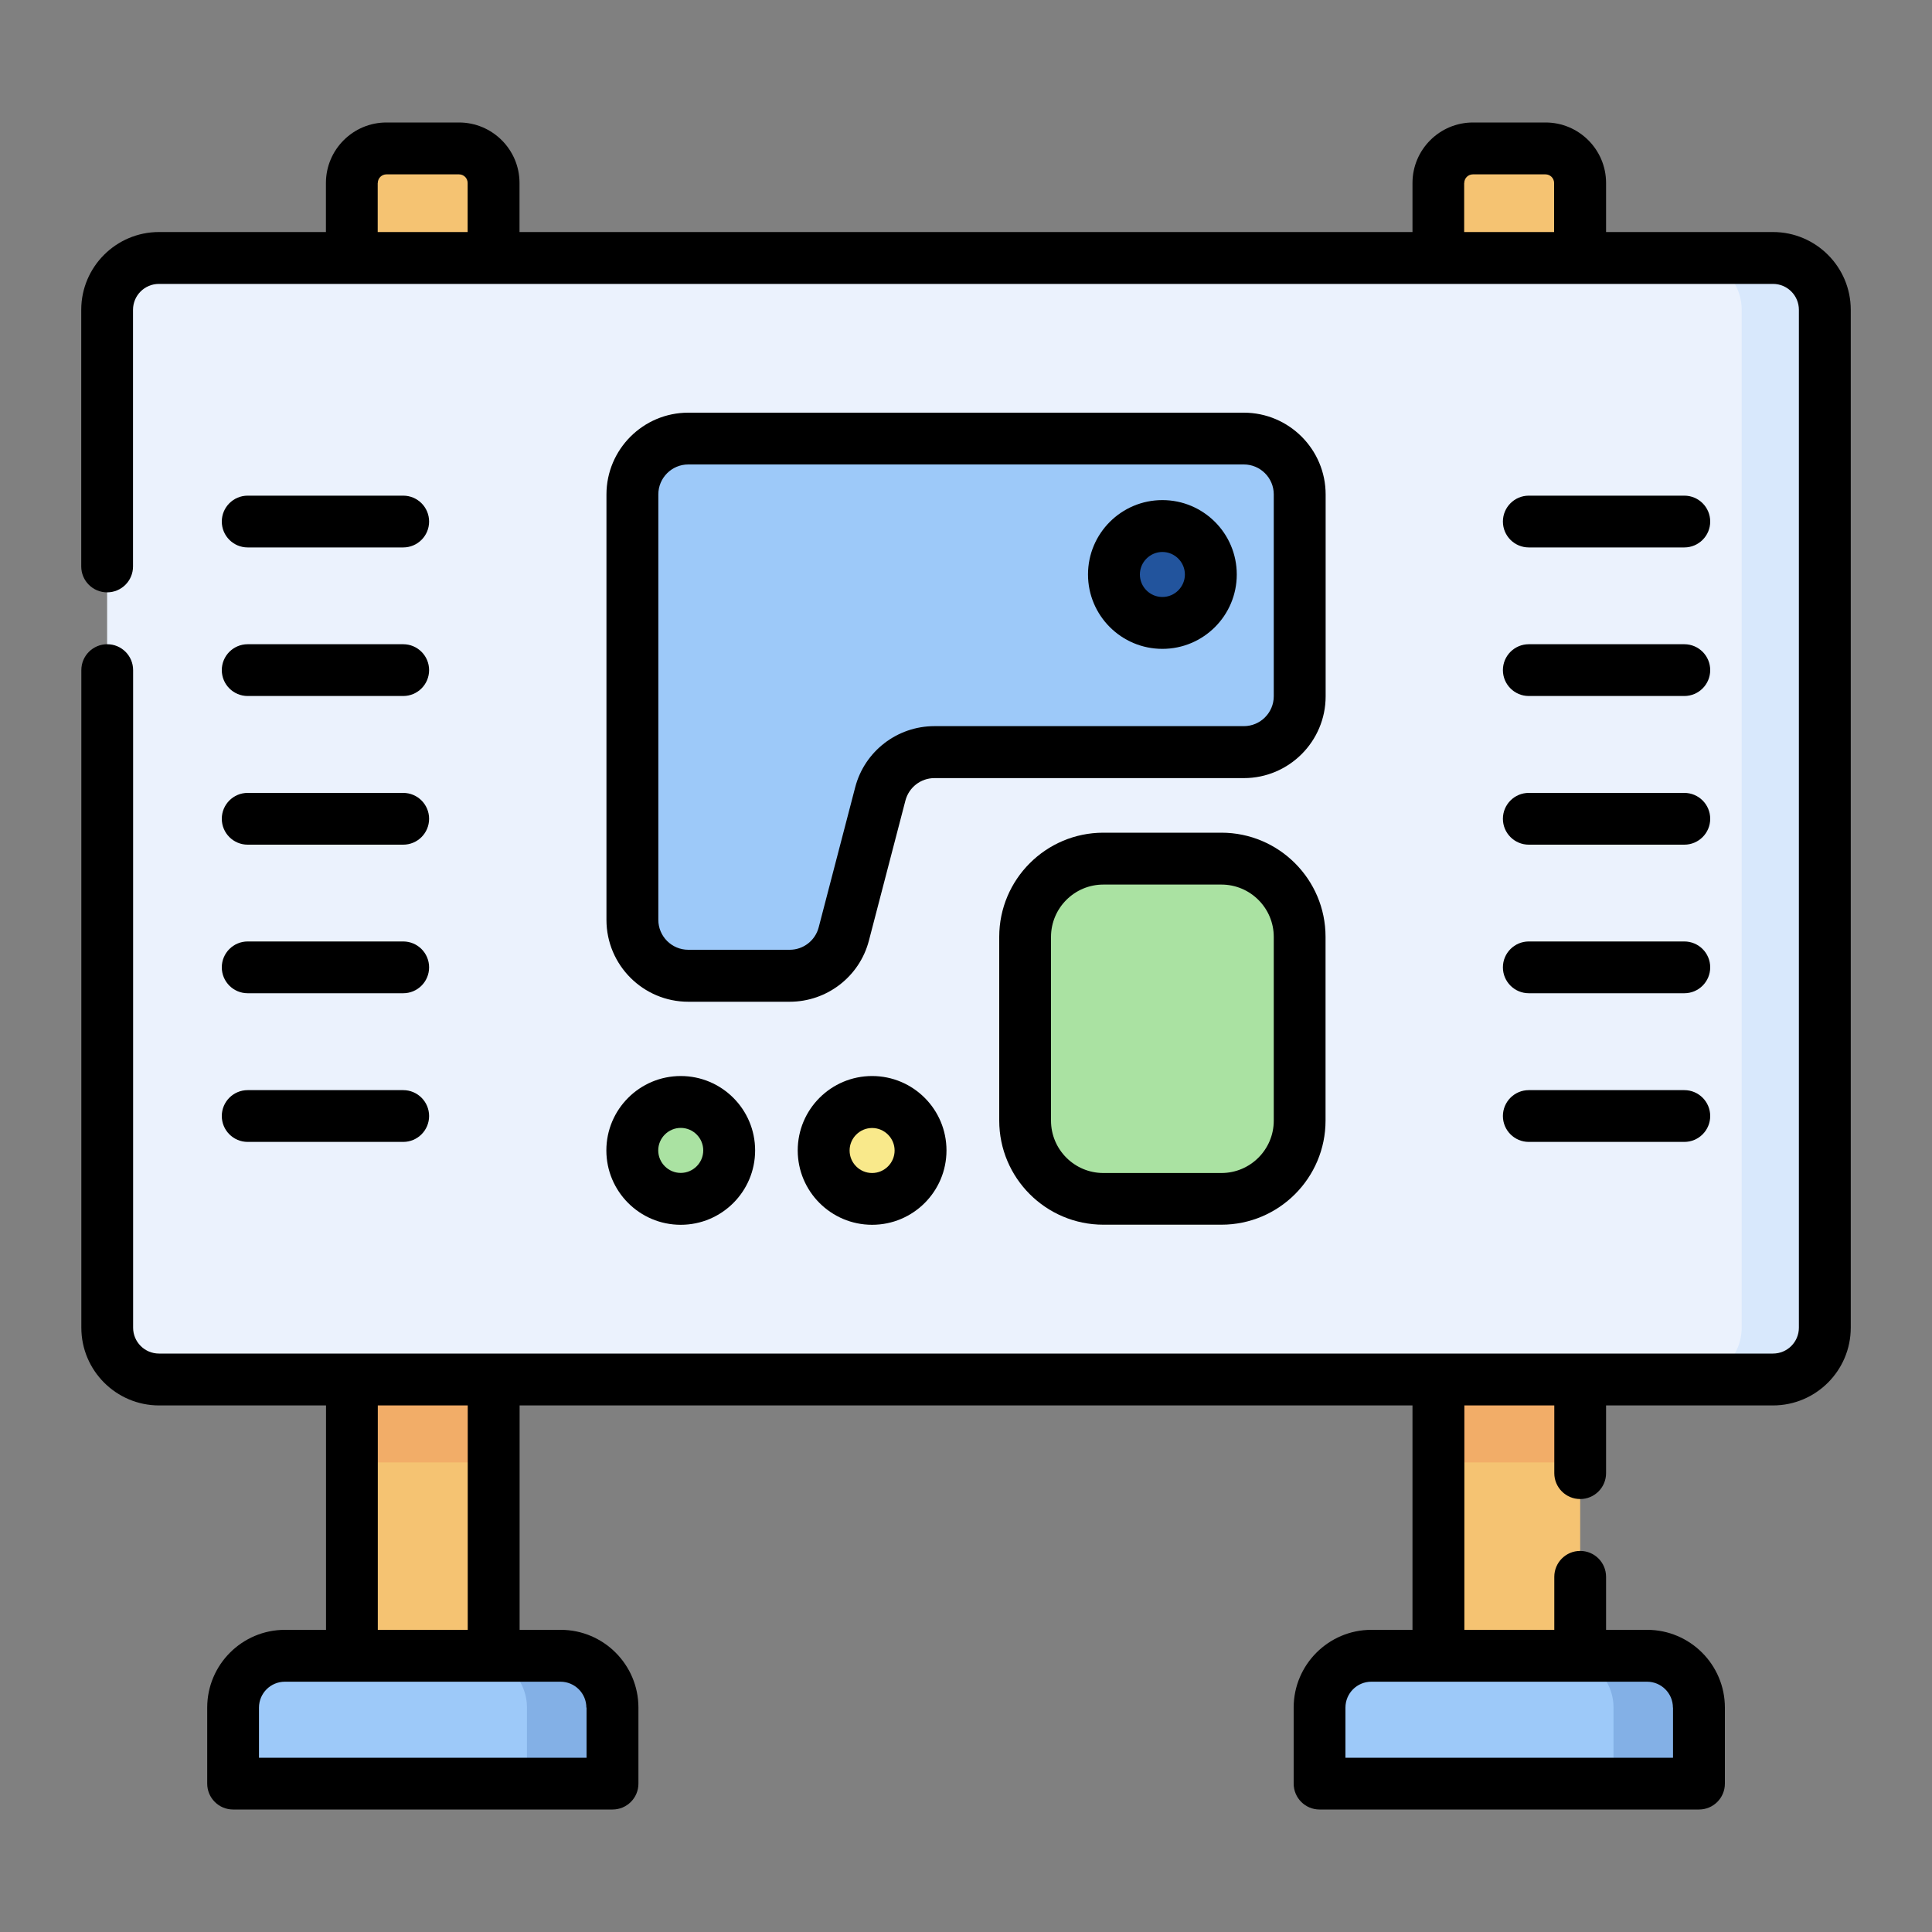 <?xml version="1.0" encoding="UTF-8"?><svg id="Layer_1" xmlns="http://www.w3.org/2000/svg" viewBox="0 0 200 200"><rect x="0" y="0" width="200" height="200" fill="#808080" stroke="none"/><defs><style>.cls-1{fill:#83b0e6;}.cls-1,.cls-2,.cls-3,.cls-4,.cls-5,.cls-6,.cls-7,.cls-8,.cls-9,.cls-10{stroke-width:0px;}.cls-2{fill:#f5c372;}.cls-3{fill:#000;}.cls-4{fill:#f2ad68;}.cls-5{fill:#22549d;}.cls-6{fill:#f9e98b;}.cls-7{fill:#ebf2fd;}.cls-8{fill:#9dc9f9;}.cls-9{fill:#d8e8fc;}.cls-10{fill:#aae2a2;}</style></defs><path class="cls-2" d="M152.48,15.36h7.52c1.98,0,3.58,1.6,3.58,3.58v152.46h-14.67V18.94c0-1.98,1.6-3.58,3.58-3.58ZM36.43,18.94v152.46h14.67V18.94c0-1.98-1.6-3.58-3.58-3.58h-7.52c-1.98,0-3.58,1.6-3.58,3.58Z"/><path class="cls-4" d="M148.9,131.6h14.67v19.79h-14.67v-19.79Z"/><path class="cls-4" d="M36.43,131.6h14.67v19.79h-14.67v-19.79Z"/><path class="cls-8" d="M136.6,184.64v-7.87c0-2.96,2.4-5.37,5.37-5.37h28.54c2.96,0,5.37,2.4,5.37,5.37v7.87h-39.28Z"/><path class="cls-1" d="M170.51,171.4h-8.85c2.96,0,5.37,2.4,5.37,5.37v7.87h8.85v-7.87c0-2.96-2.4-5.37-5.37-5.37Z"/><path class="cls-8" d="M24.13,184.64v-7.87c0-2.96,2.4-5.37,5.37-5.37h28.54c2.96,0,5.37,2.4,5.37,5.37v7.87H24.13Z"/><path class="cls-1" d="M58.03,171.4h-8.85c2.96,0,5.37,2.4,5.37,5.37v7.87h8.85v-7.87c0-2.96-2.4-5.37-5.37-5.37Z"/><path class="cls-7" d="M11.09,32.07v105.37c0,2.96,2.4,5.37,5.37,5.37h167.09c2.96,0,5.37-2.4,5.37-5.37V32.07c0-2.96-2.4-5.37-5.37-5.37H16.46c-2.96,0-5.37,2.4-5.37,5.37Z"/><path class="cls-9" d="M183.54,26.7h-8.61c2.96,0,5.37,2.4,5.37,5.37v105.37c0,2.96-2.4,5.37-5.37,5.37h8.61c2.96,0,5.37-2.4,5.37-5.37V32.07c0-2.96-2.4-5.37-5.37-5.37Z"/><path class="cls-8" d="M128.75,45.4h-57.51c-3.2,0-5.79,2.59-5.79,5.79v44.04c0,3.2,2.59,5.79,5.79,5.79h10.5c2.63,0,4.94-1.78,5.6-4.33l3.78-14.5c.66-2.55,2.97-4.33,5.6-4.33h32.03c3.2,0,5.79-2.59,5.79-5.79v-20.89c0-3.2-2.59-5.79-5.79-5.79h0Z"/><path class="cls-10" d="M114.22,124.11h12.22c4.47,0,8.1-3.63,8.1-8.1v-19.02c0-4.47-3.63-8.1-8.1-8.1h-12.22c-4.47,0-8.1,3.63-8.1,8.1v19.02c0,4.47,3.63,8.1,8.1,8.1Z"/><circle class="cls-10" cx="70.47" cy="119.09" r="5.02"/><circle class="cls-6" cx="90.28" cy="119.09" r="5.02"/><circle class="cls-5" cx="120.33" cy="59.47" r="5.02"/><path class="cls-3" d="M183.54,24.02h-17.28v-5.08c0-3.45-2.81-6.26-6.26-6.26h-7.52c-3.45,0-6.26,2.81-6.26,6.26v5.08H53.78v-5.08c0-3.45-2.81-6.26-6.26-6.26h-7.52c-3.45,0-6.26,2.81-6.26,6.26v5.08h-17.28c-4.44,0-8.05,3.61-8.05,8.05v26.57c0,1.48,1.2,2.68,2.68,2.68s2.68-1.2,2.68-2.68v-26.57c0-1.48,1.2-2.68,2.68-2.68h167.09c1.48,0,2.68,1.2,2.68,2.68v105.37c0,1.48-1.2,2.68-2.68,2.68H16.46c-1.48,0-2.68-1.2-2.68-2.68v-68.07c0-1.48-1.2-2.68-2.68-2.68s-2.68,1.2-2.68,2.68v68.07c0,4.44,3.61,8.05,8.05,8.05h17.28v23.23h-4.25c-4.44,0-8.05,3.61-8.05,8.05v7.87c0,1.48,1.2,2.68,2.68,2.68h39.28c1.48,0,2.68-1.2,2.68-2.68v-7.87c0-4.44-3.61-8.05-8.05-8.05h-4.25v-23.23h92.43v23.23h-4.25c-4.44,0-8.05,3.61-8.05,8.05v7.87c0,1.48,1.2,2.68,2.68,2.68h39.28c1.48,0,2.68-1.2,2.68-2.68v-7.87c0-4.44-3.61-8.05-8.05-8.05h-4.25v-5.49c0-1.48-1.2-2.68-2.68-2.68s-2.68,1.2-2.68,2.68v5.49h-9.31v-23.23h9.31v7.01c0,1.48,1.2,2.68,2.68,2.68s2.68-1.2,2.68-2.68v-7.01h17.28c4.44,0,8.05-3.61,8.05-8.05V32.07c0-4.44-3.61-8.05-8.05-8.05h0ZM151.58,18.94c0-.49.4-.89.89-.89h7.52c.49,0,.89.4.89.89v5.08h-9.31v-5.08ZM39.11,18.94c0-.49.4-.89.89-.89h7.52c.49,0,.89.4.89.89v5.08h-9.31v-5.08ZM173.19,176.77v5.19h-33.91v-5.19c0-1.48,1.2-2.68,2.68-2.68h6.92s0,0,.01,0,0,0,.01,0h21.6c1.48,0,2.68,1.2,2.68,2.68h0ZM60.72,176.77v5.19H26.81v-5.19c0-1.48,1.2-2.68,2.68-2.68h6.92s0,0,.01,0,0,0,.01,0h14.65s0,0,.01,0,0,0,.01,0h6.92c1.48,0,2.68,1.2,2.68,2.68ZM48.42,168.72h-9.31v-23.23h9.31v23.23Z"/><path class="cls-3" d="M25.64,56.67h16.1c1.48,0,2.68-1.2,2.68-2.68s-1.2-2.68-2.68-2.68h-16.1c-1.48,0-2.68,1.2-2.68,2.68s1.2,2.68,2.68,2.68Z"/><path class="cls-3" d="M25.64,72.05h16.1c1.48,0,2.68-1.2,2.68-2.68s-1.2-2.68-2.68-2.68h-16.1c-1.48,0-2.68,1.2-2.68,2.68s1.2,2.68,2.68,2.68Z"/><path class="cls-3" d="M25.64,87.44h16.1c1.48,0,2.68-1.2,2.68-2.68s-1.2-2.68-2.68-2.68h-16.1c-1.48,0-2.68,1.2-2.68,2.68s1.2,2.68,2.68,2.68Z"/><path class="cls-3" d="M25.64,102.82h16.1c1.48,0,2.68-1.2,2.68-2.68s-1.2-2.68-2.68-2.68h-16.1c-1.48,0-2.68,1.2-2.68,2.68s1.2,2.68,2.68,2.68Z"/><path class="cls-3" d="M25.64,118.21h16.1c1.48,0,2.68-1.2,2.68-2.68s-1.2-2.68-2.68-2.68h-16.1c-1.48,0-2.68,1.2-2.68,2.68s1.2,2.68,2.68,2.68Z"/><path class="cls-3" d="M158.26,56.67h16.1c1.48,0,2.68-1.2,2.68-2.68s-1.2-2.68-2.68-2.68h-16.1c-1.48,0-2.68,1.2-2.68,2.68s1.2,2.68,2.68,2.68Z"/><path class="cls-3" d="M158.26,72.05h16.1c1.48,0,2.68-1.2,2.68-2.68s-1.2-2.68-2.68-2.68h-16.1c-1.48,0-2.68,1.2-2.68,2.68s1.2,2.68,2.68,2.68Z"/><path class="cls-3" d="M158.26,87.44h16.1c1.48,0,2.68-1.2,2.68-2.68s-1.2-2.68-2.68-2.68h-16.1c-1.48,0-2.68,1.2-2.68,2.68s1.2,2.68,2.68,2.68Z"/><path class="cls-3" d="M158.26,102.82h16.1c1.48,0,2.68-1.2,2.68-2.68s-1.2-2.68-2.68-2.68h-16.1c-1.48,0-2.68,1.2-2.68,2.68s1.2,2.68,2.68,2.68Z"/><path class="cls-3" d="M158.26,118.21h16.1c1.48,0,2.68-1.2,2.68-2.68s-1.2-2.68-2.68-2.68h-16.1c-1.48,0-2.68,1.2-2.68,2.68s1.2,2.68,2.68,2.68Z"/><path class="cls-3" d="M137.23,51.19c0-4.67-3.8-8.47-8.47-8.47h-57.51c-4.67,0-8.47,3.8-8.47,8.47v44.04c0,4.67,3.8,8.47,8.47,8.47h10.5c3.85,0,7.23-2.6,8.2-6.33l3.78-14.5c.36-1.37,1.59-2.32,3-2.32h32.03c4.67,0,8.47-3.8,8.47-8.47v-20.89ZM131.86,72.07c0,1.71-1.39,3.1-3.1,3.1h-32.03c-3.85,0-7.23,2.6-8.2,6.33l-3.78,14.5c-.36,1.37-1.59,2.32-3,2.32h-10.5c-1.71,0-3.1-1.39-3.1-3.1v-44.04c0-1.71,1.39-3.1,3.1-3.1h57.51c1.71,0,3.1,1.39,3.1,3.1v20.89Z"/><path class="cls-3" d="M126.44,86.2h-12.22c-5.95,0-10.78,4.84-10.78,10.78v19.02c0,5.95,4.84,10.78,10.78,10.78h12.22c5.95,0,10.78-4.84,10.78-10.78v-19.02c0-5.95-4.84-10.78-10.78-10.78h0ZM131.86,116.01c0,2.99-2.43,5.42-5.42,5.42h-12.22c-2.99,0-5.42-2.43-5.42-5.42v-19.02c0-2.99,2.43-5.42,5.42-5.42h12.22c2.99,0,5.42,2.43,5.42,5.42v19.02Z"/><path class="cls-3" d="M70.47,126.79c4.25,0,7.7-3.45,7.7-7.7s-3.45-7.7-7.7-7.7-7.7,3.45-7.7,7.7,3.45,7.7,7.7,7.7ZM70.47,116.76c1.29,0,2.33,1.05,2.33,2.33s-1.05,2.33-2.33,2.33-2.33-1.05-2.33-2.33,1.05-2.33,2.33-2.33Z"/><path class="cls-3" d="M90.28,111.39c-4.25,0-7.7,3.45-7.7,7.7s3.45,7.7,7.7,7.7,7.7-3.45,7.7-7.7-3.45-7.7-7.7-7.7ZM90.28,121.43c-1.29,0-2.33-1.05-2.33-2.33s1.05-2.33,2.33-2.33,2.33,1.05,2.33,2.33-1.05,2.33-2.33,2.33Z"/><path class="cls-3" d="M120.33,51.77c-4.25,0-7.7,3.45-7.7,7.7s3.45,7.7,7.7,7.7,7.7-3.45,7.7-7.7-3.45-7.7-7.7-7.7ZM120.33,61.8c-1.29,0-2.33-1.05-2.33-2.33s1.05-2.33,2.33-2.33,2.33,1.05,2.33,2.33-1.05,2.33-2.33,2.33Z"/></svg>